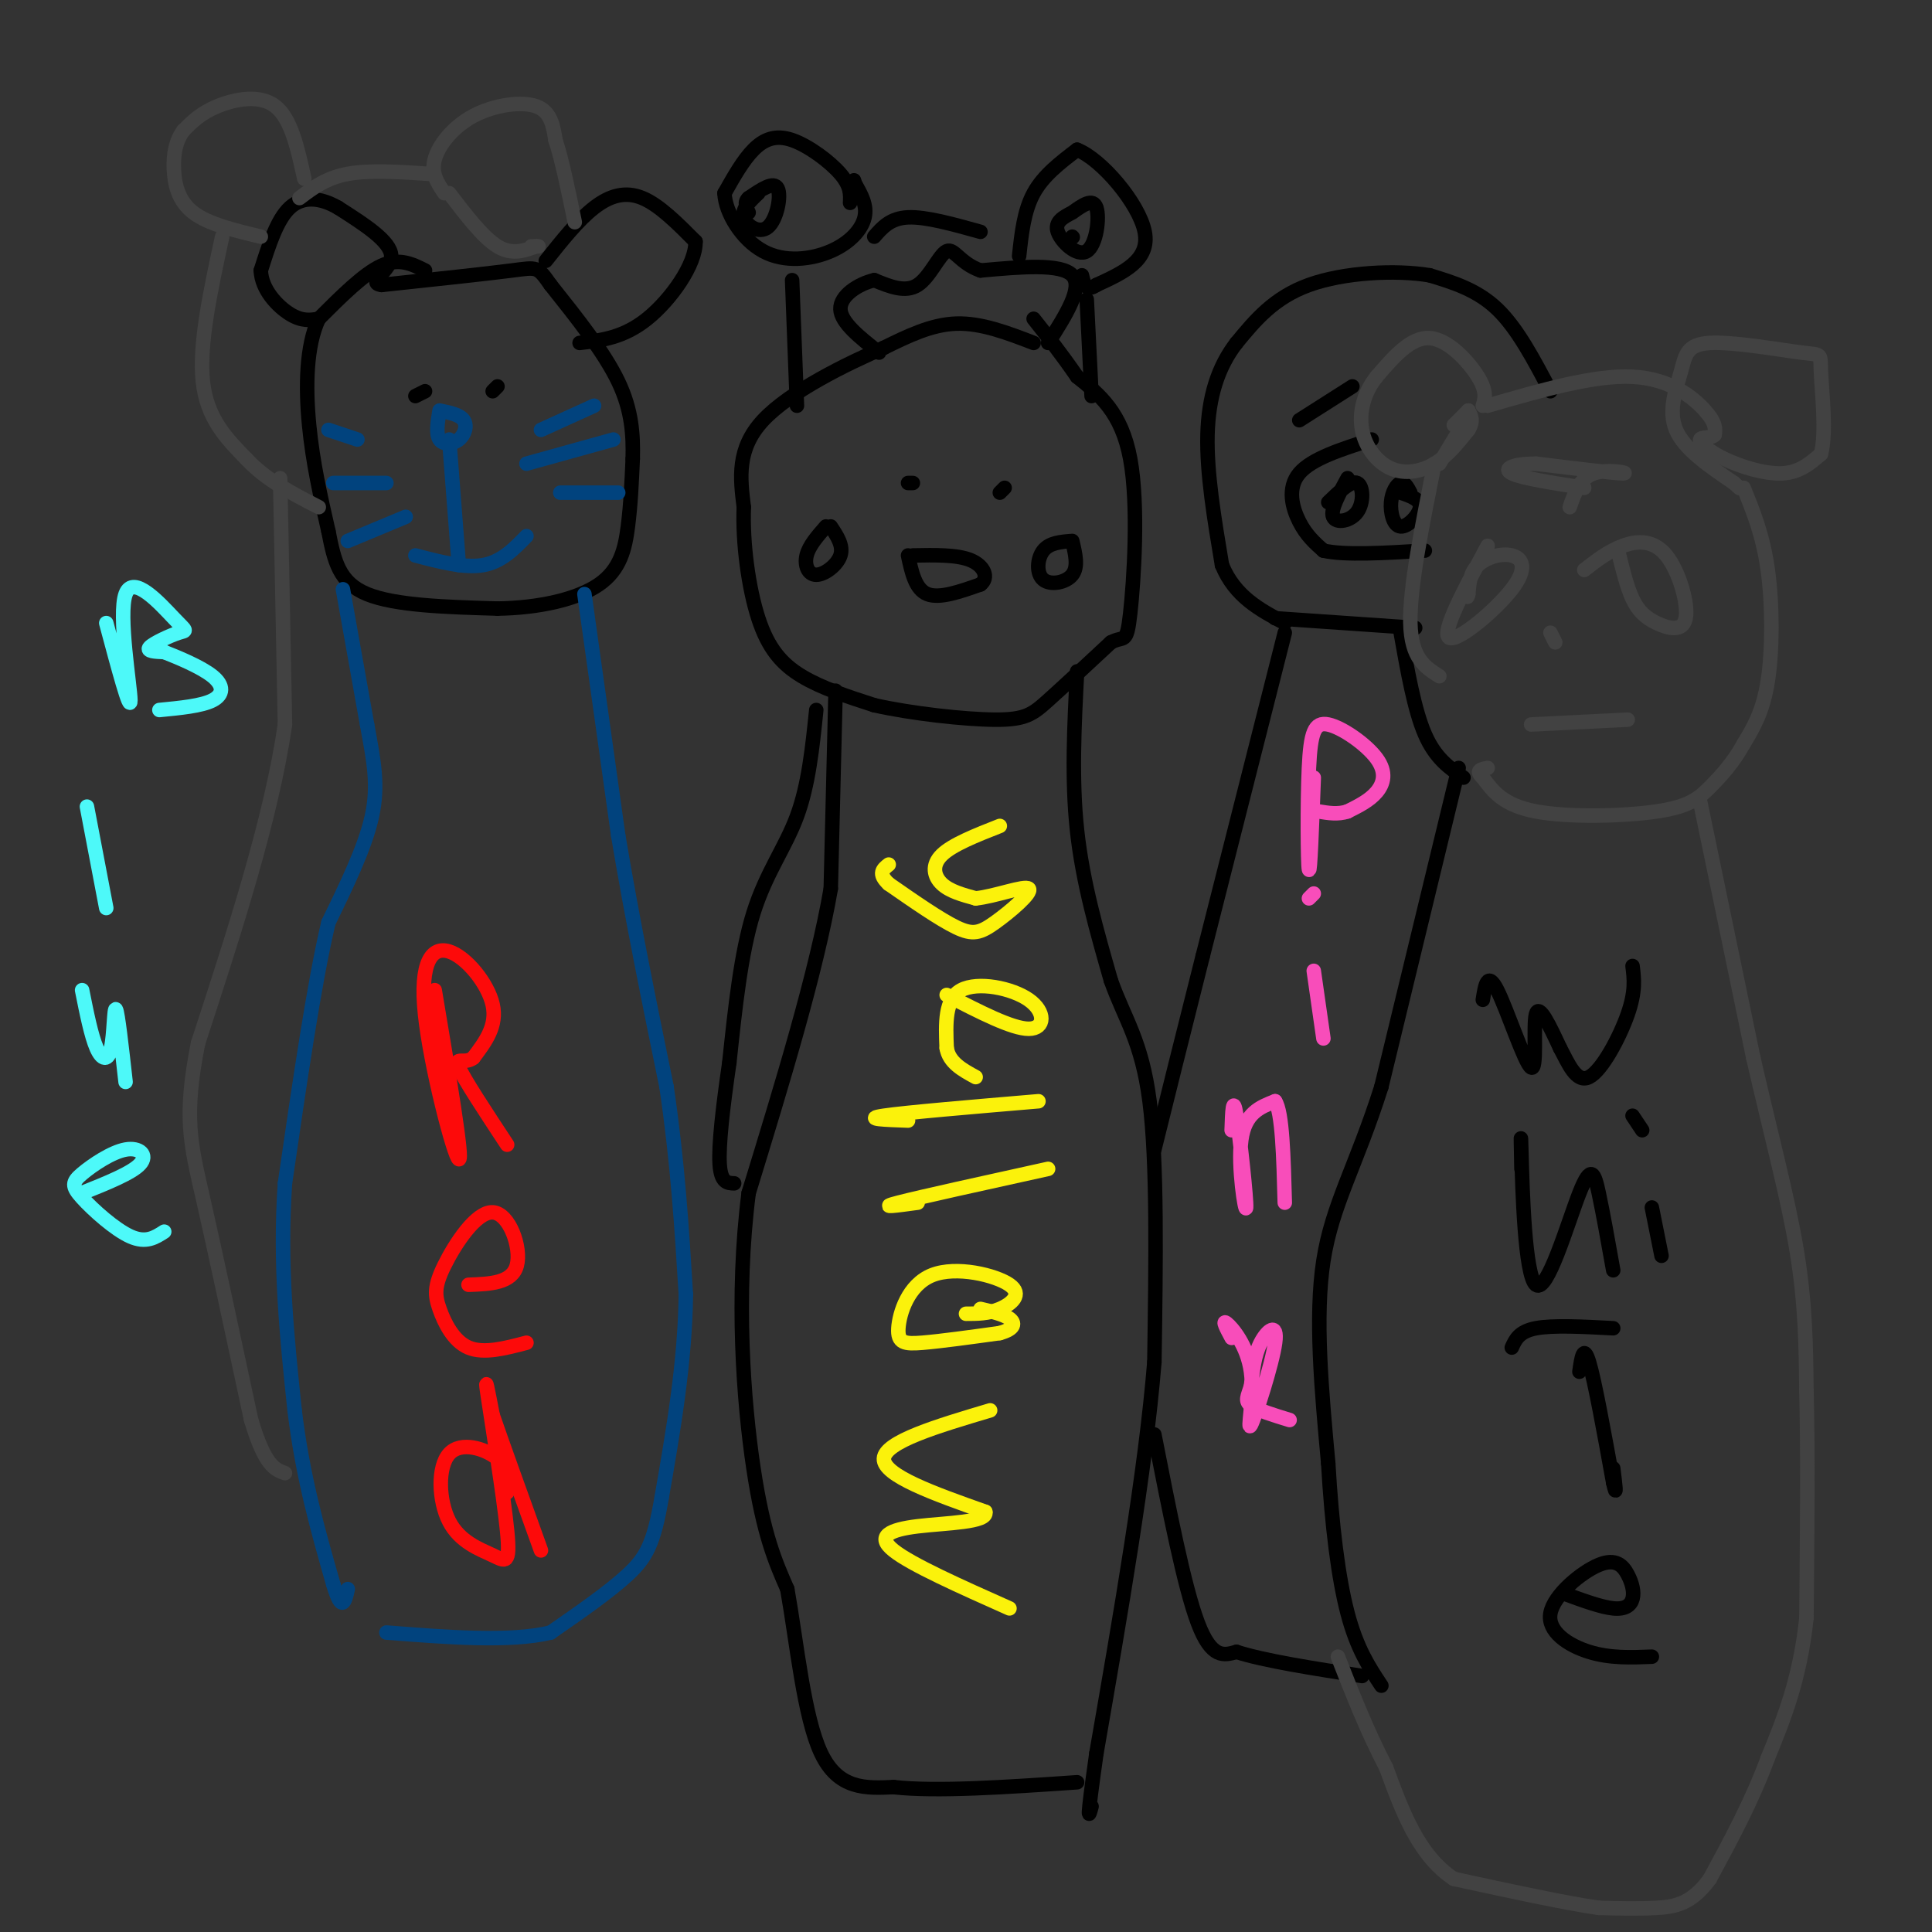 <svg viewBox='0 0 400 400' version='1.1' xmlns='http://www.w3.org/2000/svg' xmlns:xlink='http://www.w3.org/1999/xlink'><rect x="0" y="0" width="400" height="400" fill="#333333" stroke="none"/><g fill='none' stroke='#000000' stroke-width='3' stroke-linecap='round' stroke-linejoin='round'><path d='M88,56c-2.667,-1.333 -5.333,-2.667 -9,-1c-3.667,1.667 -8.333,6.333 -13,11'/><path d='M66,66c-2.644,5.622 -2.756,14.178 -2,22c0.756,7.822 2.378,14.911 4,22'/><path d='M68,110c1.200,6.178 2.200,10.622 8,13c5.800,2.378 16.400,2.689 27,3'/><path d='M103,126c8.583,-0.119 16.542,-1.917 21,-5c4.458,-3.083 5.417,-7.452 6,-12c0.583,-4.548 0.792,-9.274 1,-14'/><path d='M131,95c0.111,-4.844 -0.111,-9.956 -3,-16c-2.889,-6.044 -8.444,-13.022 -14,-20'/><path d='M114,59c-2.756,-3.911 -2.644,-3.689 -8,-3c-5.356,0.689 -16.178,1.844 -27,3'/><path d='M79,59c-3.267,-0.422 2.067,-2.978 2,-6c-0.067,-3.022 -5.533,-6.511 -11,-10'/><path d='M70,43c-3.667,-2.133 -7.333,-2.467 -10,0c-2.667,2.467 -4.333,7.733 -6,13'/><path d='M54,56c0.133,3.978 3.467,7.422 6,9c2.533,1.578 4.267,1.289 6,1'/><path d='M113,54c3.356,-4.222 6.711,-8.444 10,-11c3.289,-2.556 6.511,-3.444 10,-2c3.489,1.444 7.244,5.222 11,9'/><path d='M144,50c0.111,4.733 -5.111,12.067 -10,16c-4.889,3.933 -9.444,4.467 -14,5'/><path d='M103,80c0.000,0.000 -1.000,1.000 -1,1'/><path d='M86,82c0.000,0.000 2.000,-1.000 2,-1'/></g>
<g fill='none' stroke='#01437E' stroke-width='3' stroke-linecap='round' stroke-linejoin='round'><path d='M91,85c-0.393,2.429 -0.786,4.857 0,6c0.786,1.143 2.750,1.000 4,0c1.250,-1.000 1.786,-2.857 1,-4c-0.786,-1.143 -2.893,-1.571 -5,-2'/><path d='M93,91c0.000,0.000 2.000,26.000 2,26'/><path d='M86,115c5.083,1.333 10.167,2.667 14,2c3.833,-0.667 6.417,-3.333 9,-6'/><path d='M112,89c0.000,0.000 11.000,-5.000 11,-5'/><path d='M109,96c0.000,0.000 18.000,-5.000 18,-5'/><path d='M116,102c0.000,0.000 12.000,0.000 12,0'/><path d='M74,91c0.000,0.000 -6.000,-2.000 -6,-2'/><path d='M80,100c0.000,0.000 -11.000,0.000 -11,0'/><path d='M84,107c0.000,0.000 -12.000,5.000 -12,5'/><path d='M71,122c0.000,0.000 5.000,28.000 5,28'/><path d='M76,150c1.400,7.600 2.400,12.600 1,19c-1.400,6.400 -5.200,14.200 -9,22'/><path d='M68,191c-3.000,12.667 -6.000,33.333 -9,54'/><path d='M59,245c-1.167,16.833 0.417,31.917 2,47'/><path d='M61,292c1.667,13.833 4.833,24.917 8,36'/><path d='M69,328c1.833,6.167 2.417,3.583 3,1'/><path d='M121,123c0.000,0.000 7.000,50.000 7,50'/><path d='M128,173c2.833,17.000 6.417,34.500 10,52'/><path d='M138,225c2.333,15.833 3.167,29.417 4,43'/><path d='M142,268c-0.167,14.167 -2.583,28.083 -5,42'/><path d='M137,310c-1.622,9.556 -3.178,12.444 -7,16c-3.822,3.556 -9.911,7.778 -16,12'/><path d='M114,338c-8.333,2.000 -21.167,1.000 -34,0'/></g>
<g fill='none' stroke='#000000' stroke-width='3' stroke-linecap='round' stroke-linejoin='round'><path d='M214,71c-5.417,-2.083 -10.833,-4.167 -16,-4c-5.167,0.167 -10.083,2.583 -15,5'/><path d='M183,72c-7.711,3.311 -19.489,9.089 -25,15c-5.511,5.911 -4.756,11.956 -4,18'/><path d='M154,105c-0.298,7.345 0.958,16.708 3,23c2.042,6.292 4.869,9.512 9,12c4.131,2.488 9.565,4.244 15,6'/><path d='M181,146c7.476,1.702 18.667,2.958 25,3c6.333,0.042 7.810,-1.131 11,-4c3.190,-2.869 8.095,-7.435 13,-12'/><path d='M230,133c2.786,-1.512 3.250,0.708 4,-6c0.750,-6.708 1.786,-22.345 0,-32c-1.786,-9.655 -6.393,-13.327 -11,-17'/><path d='M223,78c-3.333,-4.833 -6.167,-8.417 -9,-12'/><path d='M217,71c3.667,-5.750 7.333,-11.500 5,-14c-2.333,-2.500 -10.667,-1.750 -19,-1'/><path d='M203,56c-4.274,-1.488 -5.458,-4.708 -7,-4c-1.542,0.708 -3.440,5.345 -6,7c-2.560,1.655 -5.780,0.327 -9,-1'/><path d='M181,58c-3.311,0.778 -7.089,3.222 -7,6c0.089,2.778 4.044,5.889 8,9'/><path d='M188,100c0.000,0.000 1.000,0.000 1,0'/><path d='M208,101c0.000,0.000 -1.000,1.000 -1,1'/><path d='M188,115c0.750,3.500 1.500,7.000 4,8c2.500,1.000 6.750,-0.500 11,-2'/><path d='M203,121c1.800,-1.378 0.800,-3.822 -2,-5c-2.800,-1.178 -7.400,-1.089 -12,-1'/><path d='M222,112c-2.357,0.179 -4.714,0.357 -6,2c-1.286,1.643 -1.500,4.750 0,6c1.500,1.250 4.714,0.643 6,-1c1.286,-1.643 0.643,-4.321 0,-7'/><path d='M171,109c-1.756,2.000 -3.512,4.000 -4,6c-0.488,2.000 0.292,4.000 2,4c1.708,0.000 4.345,-2.000 5,-4c0.655,-2.000 -0.673,-4.000 -2,-6'/><path d='M173,143c0.000,0.000 -1.000,41.000 -1,41'/><path d='M172,184c-3.000,17.333 -10.000,40.167 -17,63'/><path d='M155,247c-2.733,21.356 -1.067,43.244 1,57c2.067,13.756 4.533,19.378 7,25'/><path d='M163,329c1.978,11.133 3.422,26.467 7,34c3.578,7.533 9.289,7.267 15,7'/><path d='M185,370c8.833,1.000 23.417,0.000 38,-1'/><path d='M223,139c-0.583,11.167 -1.167,22.333 0,33c1.167,10.667 4.083,20.833 7,31'/><path d='M230,203c2.822,7.978 6.378,12.422 8,25c1.622,12.578 1.311,33.289 1,54'/><path d='M239,282c-1.833,22.500 -6.917,51.750 -12,81'/><path d='M227,363c-2.167,15.333 -1.583,13.167 -1,11'/><path d='M321,81c-3.417,-6.500 -6.833,-13.000 -11,-17c-4.167,-4.000 -9.083,-5.500 -14,-7'/><path d='M296,57c-7.067,-1.178 -17.733,-0.622 -25,2c-7.267,2.622 -11.133,7.311 -15,12'/><path d='M256,71c-3.800,4.889 -5.800,11.111 -6,19c-0.200,7.889 1.400,17.444 3,27'/><path d='M253,117c2.667,6.500 7.833,9.250 13,12'/><path d='M293,130c0.000,0.000 -29.000,-2.000 -29,-2'/><path d='M266,131c0.000,0.000 -17.000,67.000 -17,67'/><path d='M249,198c-4.500,17.833 -7.250,28.917 -10,40'/><path d='M239,297c3.083,15.750 6.167,31.500 9,39c2.833,7.500 5.417,6.750 8,6'/><path d='M256,342c5.667,1.833 15.833,3.417 26,5'/><path d='M290,131c1.417,8.000 2.833,16.000 5,21c2.167,5.000 5.083,7.000 8,9'/><path d='M302,159c0.000,0.000 -16.000,66.000 -16,66'/><path d='M286,225c-5.200,16.400 -10.200,24.400 -12,36c-1.800,11.600 -0.400,26.800 1,42'/><path d='M275,303c0.733,12.756 2.067,23.644 4,31c1.933,7.356 4.467,11.178 7,15'/><path d='M280,80c0.000,0.000 -11.000,7.000 -11,7'/><path d='M284,91c-6.222,1.978 -12.444,3.956 -15,7c-2.556,3.044 -1.444,7.156 0,10c1.444,2.844 3.222,4.422 5,6'/><path d='M274,114c4.333,1.000 12.667,0.500 21,0'/><path d='M279,99c-1.798,3.292 -3.595,6.583 -3,8c0.595,1.417 3.583,0.958 5,-1c1.417,-1.958 1.262,-5.417 0,-6c-1.262,-0.583 -3.631,1.708 -6,4'/><path d='M292,102c-0.596,-1.120 -1.193,-2.239 -2,-2c-0.807,0.239 -1.825,1.837 -2,4c-0.175,2.163 0.491,4.890 2,5c1.509,0.110 3.860,-2.397 4,-4c0.140,-1.603 -1.930,-2.301 -4,-3'/><path d='M211,53c0.500,-4.667 1.000,-9.333 3,-13c2.000,-3.667 5.500,-6.333 9,-9'/><path d='M223,31c4.956,1.889 12.844,11.111 14,17c1.156,5.889 -4.422,8.444 -10,11'/><path d='M227,59c-2.167,1.500 -2.583,-0.250 -3,-2'/><path d='M222,44c-1.857,0.964 -3.714,1.929 -3,4c0.714,2.071 4.000,5.250 6,4c2.000,-1.250 2.714,-6.929 2,-9c-0.714,-2.071 -2.857,-0.536 -5,1'/><path d='M222,49c0.000,0.000 0.100,0.100 0.1,0.1'/><path d='M176,42c0.083,-1.738 0.167,-3.476 -2,-6c-2.167,-2.524 -6.583,-5.833 -10,-7c-3.417,-1.167 -5.833,-0.190 -8,2c-2.167,2.190 -4.083,5.595 -6,9'/><path d='M150,40c0.153,4.021 3.536,9.573 8,12c4.464,2.427 10.010,1.730 14,0c3.990,-1.730 6.426,-4.494 7,-7c0.574,-2.506 -0.713,-4.753 -2,-7'/><path d='M177,38c-0.333,-1.167 -0.167,-0.583 0,0'/><path d='M157,40c-1.738,1.637 -3.476,3.274 -3,5c0.476,1.726 3.167,3.542 5,2c1.833,-1.542 2.810,-6.440 2,-8c-0.810,-1.560 -3.405,0.220 -6,2'/><path d='M155,41c-1.000,0.833 -0.500,1.917 0,3'/><path d='M203,48c-5.667,-1.583 -11.333,-3.167 -15,-3c-3.667,0.167 -5.333,2.083 -7,4'/><path d='M164,58c0.000,0.000 1.000,26.000 1,26'/><path d='M225,62c0.000,0.000 1.000,20.000 1,20'/><path d='M169,147c-0.800,7.756 -1.600,15.511 -4,22c-2.400,6.489 -6.400,11.711 -9,20c-2.600,8.289 -3.800,19.644 -5,31'/><path d='M151,220c-1.356,9.311 -2.244,17.089 -2,21c0.244,3.911 1.622,3.956 3,4'/></g>
<g fill='none' stroke='#424242' stroke-width='3' stroke-linecap='round' stroke-linejoin='round'><path d='M93,40c3.500,4.583 7.000,9.167 10,11c3.000,1.833 5.500,0.917 8,0'/><path d='M111,51c1.167,0.000 0.083,0.000 -1,0'/><path d='M92,40c-1.387,-2.042 -2.774,-4.083 -2,-7c0.774,-2.917 3.708,-6.708 8,-9c4.292,-2.292 9.940,-3.083 13,-2c3.060,1.083 3.530,4.042 4,7'/><path d='M115,29c1.333,4.000 2.667,10.500 4,17'/><path d='M89,36c-6.250,-0.417 -12.500,-0.833 -17,0c-4.500,0.833 -7.250,2.917 -10,5'/><path d='M63,37c-1.356,-6.222 -2.711,-12.444 -6,-15c-3.289,-2.556 -8.511,-1.444 -12,0c-3.489,1.444 -5.244,3.222 -7,5'/><path d='M38,27c-1.607,2.107 -2.125,4.875 -2,8c0.125,3.125 0.893,6.607 4,9c3.107,2.393 8.554,3.696 14,5'/><path d='M46,49c-2.417,11.167 -4.833,22.333 -4,30c0.833,7.667 4.917,11.833 9,16'/><path d='M51,95c4.000,4.333 9.500,7.167 15,10'/><path d='M58,99c0.000,0.000 1.000,51.000 1,51'/><path d='M59,150c-2.833,19.500 -10.417,42.750 -18,66'/><path d='M41,216c-3.022,15.333 -1.578,20.667 1,32c2.578,11.333 6.289,28.667 10,46'/><path d='M52,294c2.833,9.500 4.917,10.250 7,11'/><path d='M307,84c0.444,-1.467 0.889,-2.933 -1,-6c-1.889,-3.067 -6.111,-7.733 -10,-8c-3.889,-0.267 -7.444,3.867 -11,8'/><path d='M285,78c-2.624,3.250 -3.683,7.376 -3,11c0.683,3.624 3.107,6.745 6,8c2.893,1.255 6.255,0.644 9,-1c2.745,-1.644 4.872,-4.322 7,-7'/><path d='M304,89c1.167,-1.833 0.583,-2.917 0,-4'/><path d='M304,85c0.000,0.000 -3.000,3.000 -3,3'/><path d='M304,86c0.000,0.000 -6.000,10.000 -6,10'/><path d='M297,96c-2.583,12.833 -5.167,25.667 -5,33c0.167,7.333 3.083,9.167 6,11'/><path d='M308,84c11.044,-3.200 22.089,-6.400 30,-6c7.911,0.400 12.689,4.400 15,7c2.311,2.600 2.156,3.800 2,5'/><path d='M355,90c-0.507,0.818 -2.775,0.364 -3,1c-0.225,0.636 1.593,2.364 5,4c3.407,1.636 8.402,3.182 12,3c3.598,-0.182 5.799,-2.091 8,-4'/><path d='M377,94c1.194,-4.274 0.178,-12.959 0,-17c-0.178,-4.041 0.483,-3.439 -4,-4c-4.483,-0.561 -14.109,-2.284 -19,-2c-4.891,0.284 -5.048,2.577 -6,6c-0.952,3.423 -2.701,7.978 -1,12c1.701,4.022 6.850,7.511 12,11'/><path d='M359,100c2.000,1.833 1.000,0.917 0,0'/><path d='M361,101c2.000,4.911 4.000,9.822 5,17c1.000,7.178 1.000,16.622 0,23c-1.000,6.378 -3.000,9.689 -5,13'/><path d='M361,154c-2.056,3.769 -4.695,6.691 -7,9c-2.305,2.309 -4.274,4.006 -11,5c-6.726,0.994 -18.207,1.284 -25,0c-6.793,-1.284 -8.896,-4.142 -11,-7'/><path d='M307,161c-1.667,-1.500 -0.333,-1.750 1,-2'/><path d='M325,105c1.044,-3.000 2.089,-6.000 5,-7c2.911,-1.000 7.689,0.000 6,0c-1.689,0.000 -9.844,-1.000 -18,-2'/><path d='M318,96c-4.578,0.000 -7.022,1.000 -5,2c2.022,1.000 8.511,2.000 15,3'/><path d='M308,113c-4.801,8.944 -9.601,17.888 -8,19c1.601,1.112 9.604,-5.609 13,-10c3.396,-4.391 2.183,-6.451 0,-7c-2.183,-0.549 -5.338,0.415 -7,2c-1.662,1.585 -1.831,3.793 -2,6'/><path d='M304,123c-0.333,1.000 -0.167,0.500 0,0'/><path d='M335,114c0.900,3.729 1.801,7.458 3,10c1.199,2.542 2.697,3.897 5,5c2.303,1.103 5.411,1.956 6,-1c0.589,-2.956 -1.341,-9.719 -4,-13c-2.659,-3.281 -6.045,-3.080 -9,-2c-2.955,1.080 -5.477,3.040 -8,5'/><path d='M322,133c0.000,0.000 -1.000,-2.000 -1,-2'/><path d='M317,150c0.000,0.000 20.000,-1.000 20,-1'/><path d='M352,166c0.000,0.000 11.000,53.000 11,53'/><path d='M363,219c3.622,15.844 7.178,28.956 9,40c1.822,11.044 1.911,20.022 2,29'/><path d='M374,288c0.333,12.667 0.167,29.833 0,47'/><path d='M374,335c-1.333,12.667 -4.667,20.833 -8,29'/><path d='M366,364c-3.333,9.000 -7.667,17.000 -12,25'/><path d='M354,389c-3.778,5.222 -7.222,5.778 -11,6c-3.778,0.222 -7.889,0.111 -12,0'/><path d='M331,395c-7.000,-1.000 -18.500,-3.500 -30,-6'/><path d='M301,389c-7.333,-4.833 -10.667,-13.917 -14,-23'/><path d='M287,366c-4.000,-7.667 -7.000,-15.333 -10,-23'/></g>
<g fill='none' stroke='#FBF20B' stroke-width='3' stroke-linecap='round' stroke-linejoin='round'><path d='M207,171c-4.911,1.933 -9.822,3.867 -12,6c-2.178,2.133 -1.622,4.467 0,6c1.622,1.533 4.311,2.267 7,3'/><path d='M202,186c3.915,-0.368 10.204,-2.789 11,-2c0.796,0.789 -3.901,4.789 -7,7c-3.099,2.211 -4.600,2.632 -8,1c-3.400,-1.632 -8.700,-5.316 -14,-9'/><path d='M184,183c-2.333,-2.167 -1.167,-3.083 0,-4'/><path d='M196,206c6.786,3.506 13.571,7.012 17,7c3.429,-0.012 3.500,-3.542 0,-6c-3.500,-2.458 -10.571,-3.845 -14,-2c-3.429,1.845 -3.214,6.923 -3,12'/><path d='M196,217c0.500,3.000 3.250,4.500 6,6'/><path d='M215,228c-13.750,1.167 -27.500,2.333 -32,3c-4.500,0.667 0.250,0.833 5,1'/><path d='M217,242c-13.250,2.917 -26.500,5.833 -31,7c-4.500,1.167 -0.250,0.583 4,0'/><path d='M200,272c2.307,0.001 4.615,0.002 7,-1c2.385,-1.002 4.849,-3.006 2,-5c-2.849,-1.994 -11.011,-3.978 -16,-2c-4.989,1.978 -6.805,7.917 -7,11c-0.195,3.083 1.230,3.309 5,3c3.770,-0.309 9.885,-1.155 16,-2'/><path d='M207,276c3.200,-0.889 3.200,-2.111 2,-3c-1.200,-0.889 -3.600,-1.444 -6,-2'/><path d='M205,292c-10.917,3.250 -21.833,6.500 -22,10c-0.167,3.500 10.417,7.250 21,11'/><path d='M204,313c0.667,2.226 -8.167,2.292 -14,3c-5.833,0.708 -8.667,2.060 -5,5c3.667,2.940 13.833,7.470 24,12'/></g>
<g fill='none' stroke='#000000' stroke-width='3' stroke-linecap='round' stroke-linejoin='round'><path d='M307,207c0.476,-3.024 0.952,-6.048 3,-2c2.048,4.048 5.667,15.167 7,16c1.333,0.833 0.381,-8.619 1,-11c0.619,-2.381 2.810,2.310 5,7'/><path d='M323,217c1.667,3.095 3.333,7.333 6,6c2.667,-1.333 6.333,-8.238 8,-13c1.667,-4.762 1.333,-7.381 1,-10'/><path d='M315,242c-0.094,-4.876 -0.188,-9.751 0,-3c0.188,6.751 0.659,25.129 3,27c2.341,1.871 6.553,-12.766 9,-19c2.447,-6.234 3.128,-4.067 4,0c0.872,4.067 1.936,10.033 3,16'/><path d='M342,250c0.000,0.000 2.000,10.000 2,10'/><path d='M340,234c0.000,0.000 -2.000,-3.000 -2,-3'/><path d='M327,284c0.417,-2.917 0.833,-5.833 2,-2c1.167,3.833 3.083,14.417 5,25'/><path d='M334,307c0.833,3.667 0.417,0.333 0,-3'/><path d='M313,279c0.750,-1.667 1.500,-3.333 5,-4c3.500,-0.667 9.750,-0.333 16,0'/><path d='M324,330c3.767,1.376 7.534,2.753 10,3c2.466,0.247 3.630,-0.634 4,-2c0.370,-1.366 -0.056,-3.217 -1,-5c-0.944,-1.783 -2.408,-3.499 -6,-2c-3.592,1.499 -9.313,6.211 -10,10c-0.687,3.789 3.661,6.654 8,8c4.339,1.346 8.670,1.173 13,1'/></g>
<g fill='none' stroke='#FD0A0A' stroke-width='3' stroke-linecap='round' stroke-linejoin='round'><path d='M90,205c2.979,17.726 5.959,35.451 5,35c-0.959,-0.451 -5.855,-19.080 -7,-30c-1.145,-10.920 1.461,-14.132 5,-13c3.539,1.132 8.011,6.609 9,11c0.989,4.391 -1.506,7.695 -4,11'/><path d='M98,219c-1.733,1.444 -4.067,-0.444 -3,2c1.067,2.444 5.533,9.222 10,16'/><path d='M97,266c4.505,-0.167 9.010,-0.333 10,-4c0.990,-3.667 -1.536,-10.833 -5,-11c-3.464,-0.167 -7.867,6.667 -10,11c-2.133,4.333 -1.997,6.167 -1,9c0.997,2.833 2.856,6.667 6,8c3.144,1.333 7.572,0.167 12,-1'/><path d='M105,309c0.223,-2.472 0.446,-4.944 -2,-7c-2.446,-2.056 -7.561,-3.698 -10,-1c-2.439,2.698 -2.203,9.734 0,14c2.203,4.266 6.374,5.762 9,7c2.626,1.238 3.707,2.218 3,-5c-0.707,-7.218 -3.202,-22.634 -4,-28c-0.798,-5.366 0.101,-0.683 1,4'/><path d='M102,293c1.833,5.333 5.917,16.667 10,28'/></g>
<g fill='none' stroke='#F84DBA' stroke-width='3' stroke-linecap='round' stroke-linejoin='round'><path d='M272,161c-0.380,10.092 -0.760,20.184 -1,19c-0.240,-1.184 -0.341,-13.643 0,-21c0.341,-7.357 1.122,-9.611 4,-9c2.878,0.611 7.852,4.088 10,7c2.148,2.912 1.471,5.261 0,7c-1.471,1.739 -3.735,2.870 -6,4'/><path d='M279,168c-2.000,0.667 -4.000,0.333 -6,0'/><path d='M272,201c0.000,0.000 2.000,14.000 2,14'/><path d='M272,185c0.000,0.000 -1.000,1.000 -1,1'/><path d='M255,234c0.125,-3.786 0.250,-7.571 1,-3c0.750,4.571 2.125,17.500 2,19c-0.125,1.500 -1.750,-8.429 -1,-14c0.750,-5.571 3.875,-6.786 7,-8'/><path d='M264,228c1.500,2.167 1.750,11.583 2,21'/><path d='M255,277c-1.035,-1.932 -2.070,-3.865 -1,-3c1.070,0.865 4.245,4.527 5,10c0.755,5.473 -0.911,12.756 0,11c0.911,-1.756 4.399,-12.550 5,-17c0.601,-4.450 -1.685,-2.557 -3,0c-1.315,2.557 -1.657,5.779 -2,9'/><path d='M259,287c-0.667,2.156 -1.333,3.044 0,4c1.333,0.956 4.667,1.978 8,3'/></g>
<g fill='none' stroke='#4DF9F9' stroke-width='3' stroke-linecap='round' stroke-linejoin='round'><path d='M22,129c2.508,9.387 5.015,18.774 5,16c-0.015,-2.774 -2.554,-17.710 -1,-22c1.554,-4.290 7.200,2.067 10,5c2.800,2.933 2.754,2.444 1,3c-1.754,0.556 -5.215,2.159 -6,3c-0.785,0.841 1.108,0.921 3,1'/><path d='M34,135c2.595,1.012 7.583,3.042 10,5c2.417,1.958 2.262,3.845 0,5c-2.262,1.155 -6.631,1.577 -11,2'/><path d='M18,167c0.000,0.000 4.000,21.000 4,21'/><path d='M17,205c0.946,4.744 1.893,9.488 3,12c1.107,2.512 2.375,2.792 3,0c0.625,-2.792 0.607,-8.655 1,-8c0.393,0.655 1.196,7.827 2,15'/><path d='M17,247c5.157,-2.068 10.314,-4.135 12,-6c1.686,-1.865 -0.098,-3.527 -3,-3c-2.902,0.527 -6.922,3.244 -9,5c-2.078,1.756 -2.213,2.550 0,5c2.213,2.450 6.775,6.557 10,8c3.225,1.443 5.112,0.221 7,-1'/></g>
</svg>